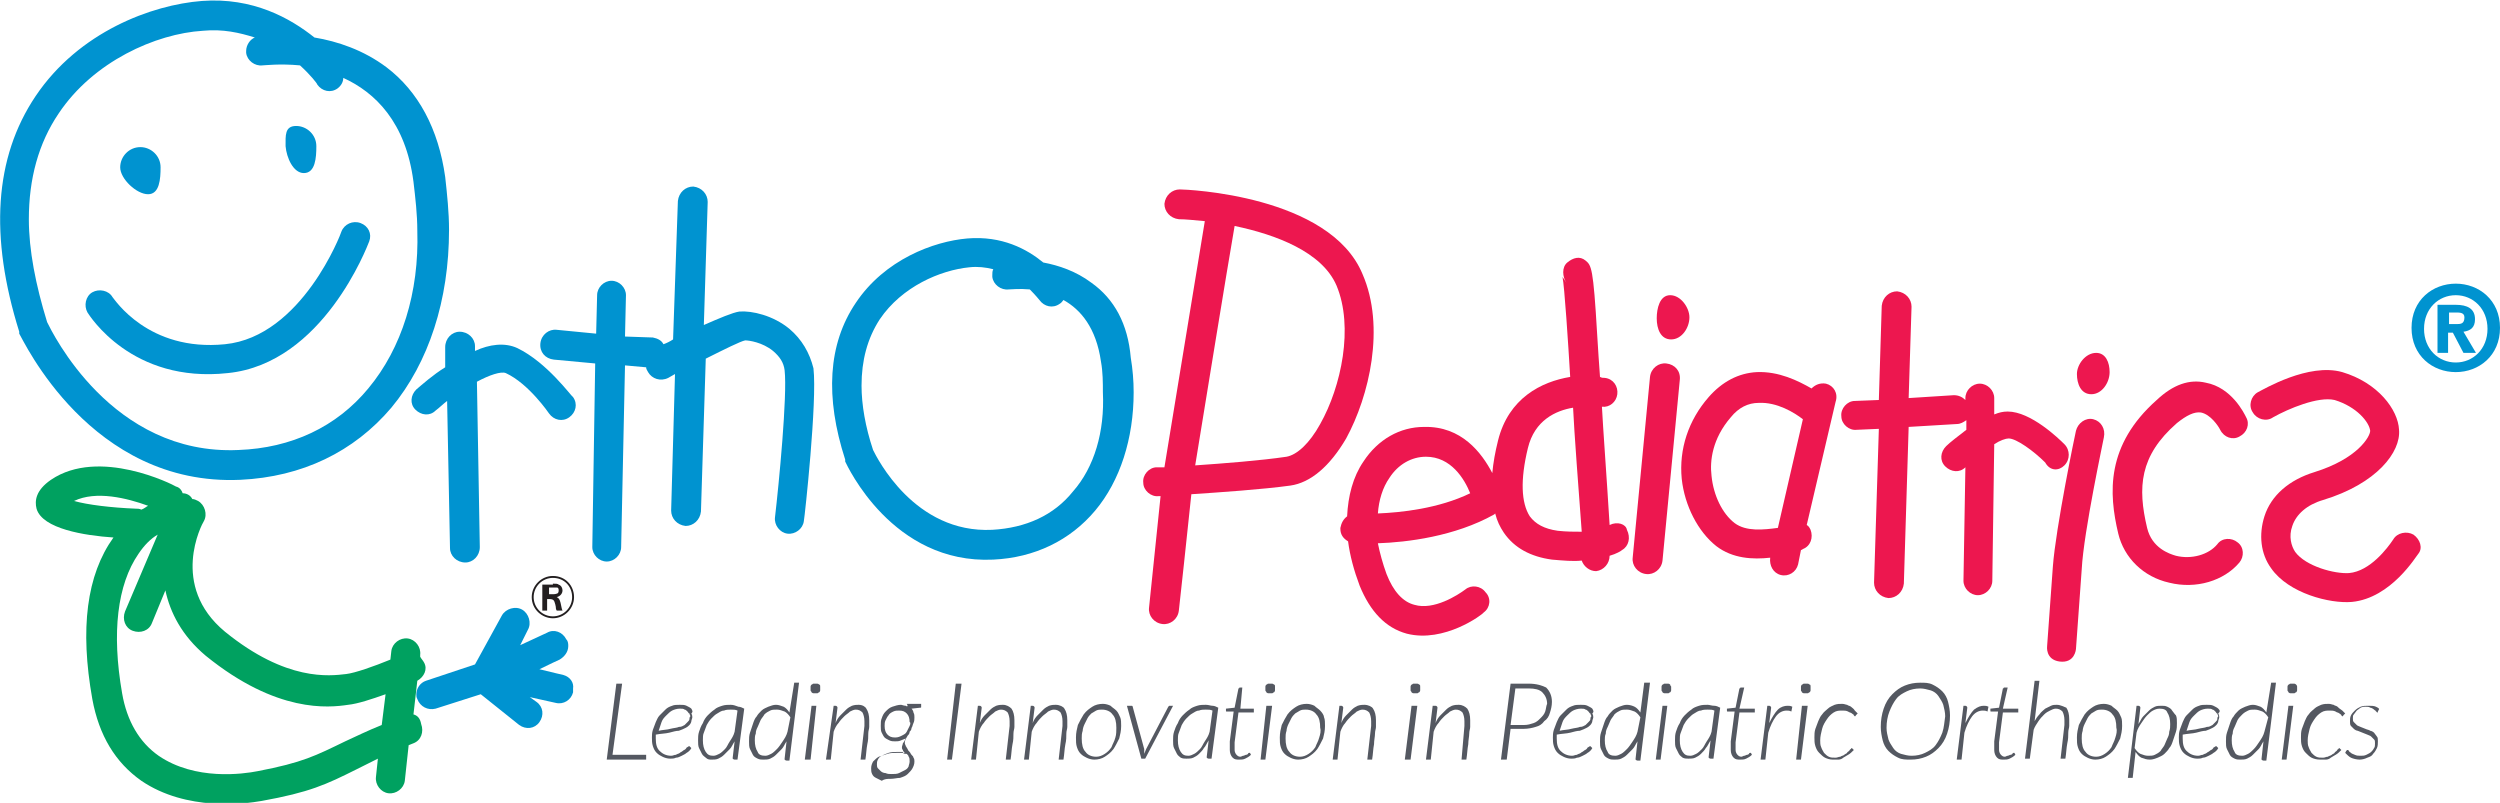 <?xml version="1.0" encoding="utf-8"?>
<!-- Generator: Adobe Illustrator 25.2.3, SVG Export Plug-In . SVG Version: 6.00 Build 0)  -->
<svg version="1.1" id="Layer_1" xmlns="http://www.w3.org/2000/svg" xmlns:xlink="http://www.w3.org/1999/xlink" x="0px" y="0px"
	 viewBox="0 0 260 83.5" style="enable-background:new 0 0 260 83.5;" xml:space="preserve">
<style type="text/css">
	.st0{fill:#ED174F;}
	.st1{fill:#00A160;}
	.st2{fill:#0093D0;}
	.st3{fill:#231F20;}
	.st4{fill:#545861;}
</style>
<g>
	<g>
		<path class="st0" d="M141.7,28.5c-3.4-8.2-18.3-8.8-19-8.8c-0.8,0-1.5,0.6-1.6,1.5c0,0.8,0.6,1.5,1.5,1.6c0.7,0,1.6,0.1,2.7,0.2
			l-4.2,25.6c-0.5,0-0.8,0-0.8,0c-0.8,0-1.5,0.8-1.4,1.6c0,0.8,0.8,1.5,1.6,1.4c0,0,0.1,0,0.2,0l-1.2,11.6c-0.1,0.8,0.5,1.6,1.4,1.7
			c0.8,0.1,1.6-0.5,1.7-1.4c0,0,1-9.1,1.3-12.1c3-0.2,7.4-0.5,10.3-0.9c2.1-0.3,4.1-2,5.8-4.9C142.4,41.2,144.1,34,141.7,28.5z
			 M137.3,44.1c-1.1,2-2.4,3.2-3.5,3.4c-2.7,0.4-6.6,0.7-9.5,0.9c0.9-5.5,3.3-20.3,4.1-24.9c4.3,0.9,9.1,2.7,10.6,6.2
			C140.8,34,139.5,40.2,137.3,44.1z"/>
		<path class="st0" d="M167.4,54.6c-0.3-4.9-0.7-10.3-0.8-12.3c0.8,0.1,1.5-0.5,1.6-1.3c0.1-0.8-0.4-1.6-1.3-1.7
			c-0.2,0-0.3,0-0.5-0.1c-0.1-1.3-0.2-2.9-0.3-4.5c-0.4-6.9-0.6-7.1-1.2-7.6c-0.6-0.5-1.3-0.3-1.9,0.2c-0.6,0.5-0.5,1.5-0.1,2.1
			l-0.4-0.6c0.2,0.9,0.6,7,0.8,10.4c-3,0.5-6.4,2.2-7.5,6.6c-0.3,1.2-0.5,2.3-0.6,3.4c-1.1-2.1-3.2-4.9-7.1-4.8
			c-2.5,0-4.8,1.3-6.3,3.6c-1.1,1.6-1.6,3.6-1.7,5.7c-0.4,0.3-0.6,0.7-0.7,1.2c0,0,0,0,0,0.1c0,0.6,0.3,1,0.8,1.3
			c0.2,1.5,0.6,3,1.2,4.6c1.1,2.7,2.7,4.4,4.9,5c3.9,1,7.9-2,8-2.2c0.7-0.5,0.8-1.5,0.2-2.1c-0.5-0.7-1.5-0.8-2.1-0.3
			c-0.8,0.6-3.3,2.2-5.3,1.6c-1.2-0.3-2.2-1.4-2.9-3.2c-0.4-1.1-0.7-2.2-0.9-3.2c3-0.1,8-0.7,12.1-3c0,0,0,0,0.1-0.1
			c0.2,0.8,0.5,1.4,0.9,2c1.1,1.6,2.8,2.5,5,2.8c1.2,0.1,2.2,0.2,3.1,0.1c0.2,0.6,0.8,1.1,1.5,1.1c0.8-0.1,1.4-0.8,1.4-1.6
			c0.7-0.2,1.2-0.5,1.3-0.6c0.7-0.4,0.9-1.3,0.5-2.1C169.1,54.5,168.2,54.2,167.4,54.6z M143.3,53.4c0.1-1.4,0.5-2.7,1.2-3.7
			c0.9-1.4,2.3-2.2,3.8-2.2c2.6,0,4,2.3,4.6,3.8C149.6,52.9,145.7,53.3,143.3,53.4z M162,55.2c-1.4-0.2-2.3-0.7-2.9-1.5
			c-0.9-1.4-1-3.8-0.2-7.1c0.7-2.9,2.9-3.9,4.7-4.2c0.1,2.3,0.6,8.9,0.9,12.9C163.7,55.3,162.9,55.3,162,55.2z"/>
		<path class="st0" d="M173.3,37.8c-0.8-0.1-1.6,0.5-1.7,1.4L169.8,58c-0.1,0.8,0.5,1.6,1.4,1.7c0.8,0.1,1.6-0.5,1.7-1.4l1.8-18.8
			C174.8,38.6,174.2,37.9,173.3,37.8z"/>
		<path class="st0" d="M173.8,35.3c1.1,0,1.9-1.2,1.9-2.3c0-1-0.9-2.3-2-2.3c-1.1,0-1.4,1.4-1.4,2.4
			C172.3,34.2,172.7,35.3,173.8,35.3z"/>
		<path class="st0" d="M189.9,39.9c-0.6-0.1-1.1,0.1-1.5,0.5c-1.4-0.8-3.4-1.8-5.7-1.7c-1.9,0.1-3.6,1-5,2.6
			c-2.1,2.4-3.1,5.4-2.8,8.5c0.3,2.8,1.7,5.5,3.6,7c1.7,1.3,3.8,1.4,5.6,1.2c-0.1,0.8,0.3,1.6,1.1,1.8c0.8,0.2,1.6-0.3,1.8-1.1
			l0.3-1.5c0.1,0,0.2-0.1,0.2-0.1c0.8-0.3,1.1-1.2,0.8-2c-0.1-0.2-0.2-0.4-0.4-0.5l3-12.8C191.2,40.9,190.7,40.1,189.9,39.9z
			 M180.4,54.4c-1.3-1-2.2-2.9-2.4-4.9c-0.2-1.6,0.1-3.9,2-6.1c0.8-1,1.8-1.5,2.9-1.5c1.9-0.1,3.7,1,4.6,1.7l-2.6,11.3
			C183.4,55.1,181.6,55.3,180.4,54.4z"/>
		<path class="st0" d="M214.7,48.4c0.6-0.6,0.6-1.6,0-2.2c-0.6-0.6-3.5-3.4-5.9-3.4c-0.5,0-0.9,0.1-1.4,0.3l0-1.7
			c0-0.8-0.7-1.5-1.5-1.5c-0.8,0-1.5,0.7-1.5,1.5l0,0.2c-0.3-0.3-0.7-0.5-1.2-0.5l-4.7,0.3l0.3-9.5c0-0.8-0.6-1.5-1.5-1.6
			c-0.8,0-1.5,0.6-1.6,1.5l-0.3,9.8l-2.5,0.1c-0.8,0-1.5,0.8-1.4,1.6c0,0.8,0.8,1.5,1.6,1.4l2.3-0.1l-0.5,16c0,0.8,0.6,1.5,1.5,1.6
			c0.8,0,1.5-0.6,1.6-1.5l0.5-16.3l5-0.3c0.4,0,0.7-0.2,1-0.4l0,1c-0.9,0.7-1.7,1.3-2.1,1.7c-0.6,0.6-0.7,1.5-0.1,2.1
			c0.6,0.6,1.5,0.7,2.1,0.1l-0.2,11.8c0,0.8,0.7,1.5,1.5,1.5c0.8,0,1.5-0.7,1.5-1.5l0.2-14.2c0.6-0.4,1.2-0.6,1.5-0.6
			c0.8,0,2.6,1.3,3.8,2.5C213.2,49,214.1,49,214.7,48.4z"/>
		<path class="st0" d="M218,36.7c-1.1,0-2,1.2-2,2.2c0,1,0.4,2.1,1.5,2.1s1.9-1.2,1.9-2.3C219.4,37.7,219,36.7,218,36.7z"/>
		<path class="st0" d="M217.7,43.6c-0.8-0.2-1.6,0.4-1.8,1.2c-0.1,0.4-2.1,10.1-2.4,14.1l-0.6,8.3c0,0-0.2,1.4,1.3,1.6
			c1.6,0.2,1.7-1.3,1.7-1.3l0.6-8.3c0.2-3.9,2.3-13.6,2.3-13.7C219,44.6,218.5,43.8,217.7,43.6z"/>
		<path class="st0" d="M229.4,39.8c-1.7-0.4-3.4,0.2-5.1,1.8c-5.3,4.7-5,9.7-4,13.9c0.6,2.5,2.6,4.5,5.3,5.1
			c2.8,0.7,5.7-0.2,7.3-2.1c0.5-0.6,0.5-1.6-0.2-2.1c-0.6-0.5-1.6-0.5-2.1,0.2c-0.9,1.1-2.7,1.6-4.3,1.2c-0.7-0.2-2.5-0.8-3-2.9
			c-1-4.2-0.8-7.5,3.1-10.9c1-0.8,1.8-1.2,2.5-1.1c1,0.2,1.8,1.4,2,1.8c0.4,0.8,1.3,1.1,2,0.7c0.8-0.4,1.1-1.3,0.7-2
			C233.4,43,232.1,40.3,229.4,39.8z"/>
		<path class="st0" d="M251,55.6c-0.7-0.4-1.7-0.2-2.1,0.5c-0.6,0.9-2.4,3.3-4.6,3.5c-1.5,0.1-4.5-0.7-5.6-2.2
			c-0.4-0.6-0.7-1.6-0.3-2.7c0.4-1.2,1.5-2.2,3.2-2.7c5.6-1.7,8.1-5,7.9-7.3c-0.1-2.1-2.2-4.9-5.9-6c-3.5-1-8.2,1.8-8.8,2.1
			c-0.7,0.4-1,1.4-0.5,2.1c0.4,0.7,1.4,1,2.1,0.5c1.6-0.9,4.7-2.2,6.4-1.8c2.3,0.7,3.6,2.3,3.7,3.2c0,0.6-1.3,2.9-5.8,4.3
			c-2.6,0.8-4.5,2.4-5.2,4.6c-0.6,1.9-0.4,3.9,0.7,5.4c1.8,2.6,6.1,3.7,8.4,3.5c4.1-0.4,6.7-4.8,6.9-5C252,57,251.7,56.1,251,55.6z"
			/>
	</g>
	<path class="st1" d="M43,74.3l0.4-3.5c0.7-0.4,1.1-1.2,0.7-1.9c-0.1-0.2-0.3-0.4-0.4-0.6l0-0.2c0.1-0.8-0.5-1.6-1.3-1.7
		c-0.8-0.1-1.6,0.5-1.7,1.3l-0.1,0.9c-1.7,0.7-3.7,1.4-4.6,1.5c-1.7,0.2-6.2,0.8-12.6-4.4c-5.8-4.8-2.4-11.2-2.2-11.5
		c0.4-0.7,0.1-1.7-0.6-2.1c-0.2-0.1-0.4-0.2-0.6-0.2c-0.2-0.4-0.6-0.6-1-0.6c-0.1-0.3-0.3-0.6-0.7-0.7c-0.3-0.2-8-4.1-13-0.7
		c-1.6,1.1-1.7,2.2-1.5,3c0.6,2.1,5,2.8,8,3c-2.8,3.9-3.5,9.5-2.2,16.8c0.7,3.8,2.4,6.6,5.1,8.5c4.7,3.2,10.8,2.4,12.5,2.1
		c5-0.9,6.7-1.7,9.9-3.3c0.6-0.3,1.4-0.7,2.2-1.1l-0.2,1.9c-0.1,0.8,0.5,1.6,1.3,1.7c0.8,0.1,1.6-0.5,1.7-1.3l0.4-3.7
		c0.2-0.1,0.3-0.1,0.5-0.2c0.8-0.3,1.1-1.2,0.8-2C43.7,74.7,43.4,74.4,43,74.3z M15.4,52.6c-0.2,0.1-0.4,0.3-0.7,0.4
		c-0.2-0.1-0.4-0.1-0.6-0.1c-2.5-0.1-5-0.4-6.4-0.8C10,51,13.2,51.8,15.4,52.6z M35.9,77.1c-3.1,1.5-4.4,2.2-9.1,3.1
		c-1.5,0.3-6.5,1-10.3-1.6c-2-1.4-3.3-3.6-3.8-6.5c-1.1-6.3-0.5-11.3,1.7-14.5c0.6-0.9,1.3-1.6,2-2l-3.4,8c-0.3,0.8,0,1.7,0.8,2
		c0.8,0.3,1.7,0,2-0.8l1.4-3.4c0.5,2.3,1.7,4.7,4.2,6.8c7.4,6,12.8,5.4,14.8,5.1c1-0.1,2.5-0.6,3.9-1.1l-0.4,3.2
		C38.2,76,37,76.6,35.9,77.1z"/>
	<g>
		<path class="st2" d="M53.8,36.2c-1.3-0.6-2.9-0.4-4.4,0.3l0-0.5c0-0.8-0.7-1.5-1.6-1.5c-0.8,0-1.5,0.7-1.5,1.6l0,2.1
			C45,39,43.9,40,43.3,40.5c-0.6,0.6-0.7,1.5-0.1,2.1c0.6,0.6,1.5,0.7,2.1,0.1c0.4-0.3,0.8-0.7,1.2-1L46.8,57c0,0.8,0.7,1.5,1.6,1.5
			c0.8,0,1.5-0.7,1.5-1.6l-0.3-17.2c1.3-0.7,2.5-1.1,3-0.9c2.4,1.1,4.5,4.2,4.5,4.2c0.5,0.7,1.4,0.9,2.1,0.4
			c0.7-0.5,0.9-1.4,0.4-2.1C59.4,41.2,56.9,37.7,53.8,36.2z"/>
		<path class="st2" d="M82.1,34.2c-1.7-1.4-3.9-1.9-5.2-1.8c-0.7,0.1-2.1,0.7-3.7,1.4l0.4-12.8c0-0.8-0.6-1.5-1.5-1.6
			c-0.8,0-1.5,0.6-1.6,1.5l-0.5,14.4c-0.3,0.2-0.7,0.4-1,0.5c-0.2-0.4-0.6-0.6-1.1-0.7L65,35l0.1-4.3c0-0.8-0.7-1.5-1.5-1.5
			c-0.8,0-1.5,0.7-1.5,1.5L62,34.7l-4.1-0.4c-0.8-0.1-1.6,0.5-1.7,1.4s0.5,1.6,1.4,1.7l4.3,0.4l-0.3,19.1c0,0.8,0.7,1.5,1.5,1.5
			c0.8,0,1.5-0.7,1.5-1.5L65,38l2.2,0.2c0,0.2,0.1,0.3,0.2,0.5c0.4,0.7,1.3,1,2.1,0.6c0.2-0.1,0.5-0.3,0.7-0.4l-0.4,14.2
			c0,0.8,0.6,1.5,1.5,1.6c0.8,0,1.5-0.6,1.6-1.5l0.5-15.9c2-1,3.6-1.8,4.1-1.9c0.4,0,1.8,0.2,2.9,1.1c0.7,0.6,1.1,1.2,1.2,2
			c0.3,2.6-0.6,11.9-1,15.3c-0.1,0.8,0.5,1.6,1.3,1.7c0.8,0.1,1.6-0.5,1.7-1.3c0.1-0.5,1.4-12.5,1-15.9
			C84.2,36.7,83.4,35.3,82.1,34.2z"/>
		<path class="st2" d="M46.3,18.4c-0.7-5-2.8-8.9-6.1-11.4c-2.4-1.8-5.1-2.7-7.5-3.1c-2.5-2-6.4-4.2-11.7-3.8
			C15.8,0.5,8.2,3.3,3.7,10C-0.6,16.4-1.1,24.6,2,34.5l0,0.1l0,0.1C2.4,35.3,9.4,50.6,25,49.9c6.4-0.3,11.8-2.9,15.7-7.5
			c3.9-4.7,6-11.2,6-18.5C46.7,22.1,46.5,20.2,46.3,18.4z M38.3,40.4c-3.3,4-8,6.2-13.5,6.4C11.6,47.4,5.4,34.5,4.9,33.5
			C3.7,29.6,3,26,3,22.8c0-4.2,1-7.9,3.1-11c3.6-5.4,10.1-8.3,15-8.6c2.1-0.2,3.8,0.2,5.4,0.7c-0.5,0.2-0.9,0.8-0.9,1.4
			c0,0.1,0,0.1,0,0.2c0.1,0.8,0.9,1.4,1.7,1.3c0.2,0,1.8-0.2,3.9,0c1.1,1,1.8,1.9,1.8,2c0.5,0.7,1.4,0.9,2.1,0.4
			c0.4-0.3,0.6-0.7,0.6-1.1c3.3,1.5,6.5,4.6,7.3,10.8c0.2,1.7,0.4,3.4,0.4,5.1C43.6,30.4,41.8,36.2,38.3,40.4z"/>
		<path class="st2" d="M113.5,29.4c-1.6-1.2-3.4-1.8-5-2.1c-1.7-1.4-4.3-2.8-7.9-2.5c-3.5,0.3-8.6,2.2-11.6,6.7
			c-2.9,4.3-3.2,9.8-1.1,16.3l0,0.1l0,0.1c0.2,0.4,4.9,10.7,15.4,10.2c4.3-0.2,8-2,10.6-5.1c2.6-3.1,4-7.5,4-12.3
			c0-1.2-0.1-2.4-0.3-3.6C117.3,33.7,115.9,31.1,113.5,29.4z M111.6,51.1c-2,2.5-4.9,3.8-8.4,4c-8.1,0.4-12-7.5-12.4-8.3
			c-0.8-2.4-1.2-4.7-1.2-6.7c0-2.6,0.6-4.9,1.9-6.9c2.3-3.4,6.3-5.1,9.3-5.4c0.9-0.1,1.7,0,2.5,0.2c-0.1,0.2-0.1,0.4-0.1,0.6
			c0,0.1,0,0.1,0,0.2c0.1,0.8,0.9,1.4,1.7,1.3c0.3,0,1.1-0.1,2.2,0c0.6,0.6,1,1.1,1,1.1c0.5,0.7,1.4,0.9,2.1,0.4
			c0.2-0.1,0.3-0.3,0.4-0.4c1.8,1,3.4,2.9,3.9,6.4c0.2,1.1,0.2,2.2,0.2,3.2C114.9,44.9,113.8,48.6,111.6,51.1z"/>
		<path class="st2" d="M15.4,20.2c1.2,0,1.3-1.6,1.3-2.8c0-1.2-1-2.1-2.1-2.1c-1.2,0-2.1,1-2.1,2.1C12.5,18.6,14.2,20.2,15.4,20.2z"
			/>
		<path class="st2" d="M31.6,18c1.2,0,1.3-1.6,1.3-2.8c0-1.2-1-2.1-2.1-2.1c-1.2,0-1.1,1-1.1,2.1C29.8,16.4,30.5,18,31.6,18z"/>
		<path class="st2" d="M37.5,23.2c-0.8-0.3-1.7,0.1-2,0.9c0,0.1-4.1,10.9-12.1,11.7c-8,0.8-11.5-4.7-11.7-4.9
			c-0.4-0.7-1.4-0.9-2.1-0.5c-0.7,0.4-0.9,1.4-0.5,2.1c0.2,0.3,4.6,7.4,14.6,6.3c9.9-1,14.5-13.2,14.7-13.7
			C38.7,24.3,38.3,23.5,37.5,23.2z"/>
		<path class="st2" d="M58.6,70.2c0,0-1.3-0.3-2.5-0.6c1-0.5,2.1-1,2.1-1c0.5-0.3,0.9-0.8,0.9-1.4c0-0.2,0-0.5-0.2-0.7
			c-0.4-0.8-1.3-1.1-2-0.7l-2.8,1.3l0.8-1.6c0.4-0.7,0.1-1.7-0.6-2.1c-0.7-0.4-1.7-0.1-2.1,0.6c0,0-2.3,4.2-2.8,5.1
			c-0.9,0.3-5.1,1.7-5.1,1.7c-0.6,0.2-1,0.8-1,1.4c0,0.2,0,0.3,0.1,0.5c0.3,0.8,1.1,1.2,1.9,1l4.7-1.5l4,3.2
			c0.7,0.5,1.6,0.4,2.1-0.3c0.5-0.7,0.4-1.6-0.3-2.1l-0.7-0.5l2.7,0.6c0.8,0.2,1.6-0.3,1.8-1.1c0-0.1,0-0.2,0-0.4
			C59.7,71,59.3,70.4,58.6,70.2z"/>
		<path class="st2" d="M257.4,33.2c0-1.1-0.8-1.5-2-1.5h-1.9v5h1.1v-2.1h0.5l1.1,2.1h1.3l-1.3-2.2C256.9,34.4,257.4,34.1,257.4,33.2
			z M255.6,33.7h-0.9v-1.2h0.7c0.4,0,0.9,0,0.9,0.5C256.3,33.6,256,33.7,255.6,33.7z"/>
		<path class="st2" d="M255.4,29.5c-2.4,0-4.6,1.7-4.6,4.6c0,2.9,2.2,4.6,4.6,4.6c2.4,0,4.6-1.7,4.6-4.6
			C260,31.2,257.8,29.5,255.4,29.5z M255.4,37.7L255.4,37.7c-1.8,0-3.3-1.4-3.3-3.5c0-2.1,1.5-3.5,3.3-3.5c1.8,0,3.3,1.4,3.3,3.5
			C258.7,36.3,257.2,37.7,255.4,37.7z"/>
	</g>
	<path class="st3" d="M57.5,64.3c-1.1,0-2.2-0.9-2.2-2.2c0-1.2,1-2.2,2.2-2.2c1.3,0,2.2,1,2.2,2.2C59.7,63.3,58.7,64.3,57.5,64.3
		 M59.5,62.1c0-1.1-0.8-2-2-2c-1.1,0-2,0.9-2,2c0,1.1,0.9,2,2,2C58.6,64.1,59.5,63.2,59.5,62.1z M57.5,60.7c0.3,0,0.5,0,0.6,0.1
		c0.3,0.1,0.4,0.4,0.4,0.6c0,0.3-0.2,0.6-0.6,0.7c0.2,0.1,0.3,0.2,0.4,0.6c0.1,0.4,0.1,0.6,0.2,0.8h-0.6c0,0-0.1-0.1-0.1-0.4
		c0-0.1-0.1-0.4-0.1-0.4c-0.1-0.4-0.3-0.4-0.8-0.4v1.2h-0.5v-2.7H57.5z M57.1,61.8h0.4c0.1,0,0.3,0,0.5-0.1c0.1-0.1,0.1-0.2,0.1-0.3
		c0-0.1,0-0.3-0.2-0.3c-0.1,0-0.2,0-0.5,0h-0.3V61.8z"/>
	<g>
		<polygon class="st4" points="64.7,71.1 64.1,71.1 63.1,79 67.2,79 67.2,78.5 63.7,78.5 		"/>
		<path class="st4" d="M71.9,73.7c-0.1-0.1-0.3-0.2-0.5-0.3c-0.2-0.1-0.4-0.1-0.7-0.1c-0.3,0-0.6,0-0.8,0.1
			c-0.3,0.1-0.5,0.2-0.7,0.4c-0.2,0.2-0.4,0.4-0.6,0.6c-0.2,0.2-0.3,0.5-0.4,0.7c-0.1,0.3-0.2,0.5-0.3,0.8c-0.1,0.3-0.1,0.6-0.1,0.8
			c0,0.3,0,0.6,0.1,0.9c0.1,0.3,0.2,0.5,0.4,0.7c0.2,0.2,0.4,0.3,0.6,0.4c0.2,0.1,0.5,0.2,0.8,0.2c0.2,0,0.4,0,0.6-0.1
			c0.2,0,0.4-0.1,0.6-0.2c0.2-0.1,0.4-0.2,0.5-0.3c0.2-0.1,0.4-0.3,0.5-0.5l-0.1-0.1c0,0-0.1-0.1-0.1-0.1c0,0-0.1,0-0.2,0.1
			c-0.1,0-0.1,0.1-0.2,0.2c-0.1,0.1-0.2,0.1-0.3,0.2c-0.1,0.1-0.2,0.1-0.3,0.2c-0.1,0.1-0.3,0.1-0.4,0.2c-0.2,0-0.3,0.1-0.5,0.1
			c-0.5,0-0.9-0.2-1.2-0.5c-0.3-0.3-0.4-0.7-0.4-1.3c0-0.1,0-0.1,0-0.2c0-0.1,0-0.2,0-0.2c0.5-0.1,1-0.1,1.4-0.2
			c0.4-0.1,0.7-0.2,1-0.2c0.3-0.1,0.5-0.2,0.7-0.3c0.2-0.1,0.3-0.2,0.4-0.3c0.1-0.1,0.2-0.3,0.2-0.4c0-0.1,0.1-0.3,0.1-0.4
			c0-0.1,0-0.2-0.1-0.4C72.1,74,72,73.9,71.9,73.7z M71.7,74.8c0,0.1-0.1,0.2-0.2,0.3c-0.1,0.1-0.2,0.2-0.3,0.3
			c-0.2,0.1-0.3,0.2-0.6,0.2c-0.2,0.1-0.5,0.1-0.9,0.2c-0.3,0.1-0.8,0.1-1.2,0.2c0.1-0.3,0.2-0.6,0.3-0.9c0.1-0.3,0.3-0.5,0.5-0.7
			c0.2-0.2,0.4-0.4,0.6-0.5c0.2-0.1,0.5-0.2,0.8-0.2c0.2,0,0.4,0,0.5,0.1c0.1,0,0.2,0.1,0.3,0.2c0.1,0.1,0.1,0.2,0.2,0.2
			c0,0.1,0.1,0.2,0.1,0.3C71.7,74.6,71.7,74.7,71.7,74.8z"/>
		<path class="st4" d="M76,73.3c-0.3,0-0.6,0-0.9,0.1c-0.3,0.1-0.6,0.2-0.8,0.4c-0.3,0.2-0.5,0.4-0.7,0.6c-0.2,0.2-0.4,0.5-0.5,0.8
			c-0.2,0.3-0.3,0.6-0.4,0.9c-0.1,0.3-0.1,0.6-0.1,0.9c0,0.3,0,0.6,0.1,0.8c0.1,0.2,0.2,0.4,0.3,0.6c0.1,0.2,0.3,0.3,0.4,0.4
			C73.6,79,73.8,79,74,79c0.2,0,0.5,0,0.7-0.1c0.2-0.1,0.4-0.2,0.6-0.4c0.2-0.2,0.4-0.4,0.6-0.6c0.2-0.2,0.3-0.5,0.5-0.8l-0.2,1.7
			c0,0,0,0.1,0,0.1c0,0,0.1,0.1,0.2,0.1h0.3l0.7-5.3c-0.2-0.1-0.4-0.2-0.6-0.2C76.5,73.4,76.3,73.3,76,73.3z M76.4,76.1
			c-0.1,0.4-0.3,0.7-0.5,1c-0.2,0.3-0.3,0.6-0.5,0.8c-0.2,0.2-0.4,0.4-0.6,0.5c-0.2,0.1-0.4,0.2-0.6,0.2c-0.4,0-0.6-0.1-0.8-0.4
			c-0.2-0.3-0.3-0.7-0.3-1.2c0-0.3,0-0.6,0.1-0.8c0.1-0.3,0.2-0.5,0.3-0.8c0.1-0.2,0.3-0.5,0.5-0.7c0.2-0.2,0.4-0.4,0.6-0.5
			c0.2-0.1,0.4-0.3,0.7-0.3c0.2-0.1,0.5-0.1,0.7-0.1c0.3,0,0.5,0,0.7,0.1L76.4,76.1z"/>
		<path class="st4" d="M82.1,74.1c-0.2-0.3-0.4-0.5-0.6-0.6c-0.3-0.1-0.5-0.2-0.8-0.2c-0.3,0-0.5,0.1-0.8,0.2
			c-0.2,0.1-0.5,0.2-0.7,0.4c-0.2,0.2-0.4,0.4-0.5,0.6c-0.2,0.2-0.3,0.5-0.4,0.8c-0.1,0.3-0.2,0.6-0.3,0.9c-0.1,0.3-0.1,0.6-0.1,0.9
			c0,0.3,0,0.6,0.1,0.8c0.1,0.2,0.2,0.4,0.3,0.6c0.1,0.2,0.3,0.3,0.5,0.4c0.2,0.1,0.4,0.1,0.6,0.1c0.2,0,0.5,0,0.7-0.1
			c0.2-0.1,0.4-0.2,0.6-0.4c0.2-0.2,0.4-0.4,0.6-0.6c0.2-0.2,0.3-0.5,0.5-0.8l-0.2,1.8c0,0,0,0.1,0,0.1c0,0,0.1,0.1,0.2,0.1h0.3
			l1-8.1h-0.5L82.1,74.1z M81.9,76.1c-0.1,0.4-0.3,0.7-0.5,1c-0.2,0.3-0.4,0.6-0.6,0.8c-0.2,0.2-0.4,0.4-0.6,0.5
			c-0.2,0.1-0.4,0.2-0.6,0.2c-0.4,0-0.7-0.1-0.8-0.4c-0.2-0.3-0.3-0.7-0.3-1.2c0-0.2,0-0.5,0.1-0.7c0-0.3,0.1-0.5,0.2-0.7
			c0.1-0.2,0.2-0.5,0.3-0.7c0.1-0.2,0.3-0.4,0.4-0.6c0.2-0.2,0.4-0.3,0.6-0.4c0.2-0.1,0.4-0.1,0.7-0.1c0.3,0,0.5,0.1,0.8,0.2
			c0.2,0.1,0.4,0.3,0.6,0.6L81.9,76.1z"/>
		<path class="st4" d="M85.2,71.2c0,0-0.1-0.1-0.2-0.1c-0.1,0-0.1,0-0.2,0c-0.1,0-0.1,0-0.2,0c-0.1,0-0.1,0.1-0.2,0.1
			c0,0-0.1,0.1-0.1,0.2c0,0.1,0,0.1,0,0.2c0,0.1,0,0.1,0,0.2c0,0.1,0.1,0.1,0.1,0.2c0,0,0.1,0.1,0.2,0.1c0.1,0,0.1,0,0.2,0
			c0.1,0,0.1,0,0.2,0c0.1,0,0.1-0.1,0.2-0.1c0,0,0.1-0.1,0.1-0.2c0-0.1,0-0.1,0-0.2c0-0.1,0-0.1,0-0.2
			C85.3,71.3,85.3,71.2,85.2,71.2z"/>
		<polygon class="st4" points="83.7,79 84.3,79 84.9,73.4 84.4,73.4 		"/>
		<path class="st4" d="M89.3,73.3c-0.2,0-0.4,0-0.7,0.1c-0.2,0.1-0.4,0.2-0.6,0.4c-0.2,0.2-0.4,0.4-0.6,0.6
			c-0.2,0.2-0.4,0.5-0.5,0.8l0.2-1.6c0-0.1-0.1-0.2-0.2-0.2h-0.2L85.9,79h0.5l0.3-2.9c0.1-0.3,0.3-0.7,0.5-0.9
			c0.2-0.3,0.4-0.5,0.6-0.7c0.2-0.2,0.4-0.3,0.6-0.5c0.2-0.1,0.4-0.2,0.6-0.2c0.3,0,0.5,0.1,0.7,0.3c0.1,0.2,0.2,0.5,0.2,0.9
			c0,0.2,0,0.3,0,0.5L89.5,79h0.5c0.1-0.6,0.1-1.1,0.2-1.6c0.1-0.4,0.1-0.8,0.1-1.1c0-0.3,0.1-0.5,0.1-0.7c0-0.2,0-0.3,0-0.4
			c0-0.1,0-0.2,0-0.2c0,0,0-0.1,0-0.1c0-0.5-0.1-0.9-0.3-1.2C90,73.5,89.7,73.3,89.3,73.3z"/>
		<path class="st4" d="M94.2,73.4c-0.2,0-0.4-0.1-0.5-0.1c-0.3,0-0.6,0.1-0.9,0.2c-0.3,0.1-0.5,0.3-0.7,0.5
			c-0.2,0.2-0.3,0.4-0.4,0.7c-0.1,0.2-0.1,0.5-0.1,0.8c0,0.3,0,0.5,0.1,0.7c0.1,0.2,0.2,0.4,0.3,0.5c0.1,0.1,0.3,0.2,0.5,0.3
			c0.2,0.1,0.4,0.1,0.6,0.1c0.2,0,0.4,0,0.6-0.1c0.2-0.1,0.3-0.1,0.5-0.2c-0.1,0.2-0.2,0.4-0.3,0.5c0,0.1-0.1,0.3-0.1,0.4
			c0,0.1,0,0.2,0.1,0.3c0,0.1,0.1,0.2,0.2,0.3c-0.1,0-0.3,0-0.4,0c-0.1,0-0.3,0-0.4,0c-0.4,0-0.7,0-1,0.1c-0.3,0.1-0.6,0.2-0.9,0.3
			c-0.2,0.1-0.4,0.3-0.6,0.5c-0.1,0.2-0.2,0.4-0.2,0.7c0,0.2,0,0.4,0.1,0.6c0.1,0.2,0.2,0.3,0.4,0.4c0.2,0.1,0.4,0.2,0.6,0.3
			C92,81,92.3,81,92.6,81c0.4,0,0.7-0.1,1-0.1c0.3-0.1,0.6-0.2,0.8-0.4c0.2-0.2,0.4-0.4,0.5-0.6c0.1-0.2,0.2-0.4,0.2-0.7
			c0-0.1,0-0.3-0.1-0.4c0-0.1-0.1-0.2-0.2-0.3c-0.1-0.1-0.1-0.2-0.2-0.3c-0.1-0.1-0.2-0.2-0.2-0.3c-0.1-0.1-0.1-0.2-0.2-0.3
			c0-0.1-0.1-0.2-0.1-0.3c0-0.1,0-0.3,0.1-0.4c0-0.1,0.1-0.2,0.2-0.4c0.1-0.1,0.2-0.2,0.2-0.4c0.1-0.1,0.2-0.2,0.2-0.4
			c0.1-0.1,0.1-0.3,0.2-0.5c0.1-0.2,0.1-0.4,0.1-0.6c0-0.2,0-0.3-0.1-0.5c0-0.1-0.1-0.3-0.2-0.4l0.9-0.1c0.1,0,0.1,0,0.1-0.1
			c0,0,0-0.1,0-0.1l0-0.2h-1.5C94.5,73.5,94.3,73.5,94.2,73.4z M94.3,78.4L94.3,78.4c0.1,0.1,0.2,0.2,0.2,0.3
			c0.1,0.1,0.1,0.3,0.1,0.5c0,0.2-0.1,0.4-0.1,0.5c-0.1,0.2-0.2,0.3-0.4,0.4c-0.2,0.1-0.4,0.2-0.6,0.3c-0.2,0.1-0.5,0.1-0.8,0.1
			c-0.2,0-0.4,0-0.6-0.1c-0.2,0-0.4-0.1-0.5-0.2c-0.1-0.1-0.2-0.2-0.3-0.3c-0.1-0.1-0.1-0.3-0.1-0.4c0-0.2,0-0.3,0.1-0.5
			c0.1-0.2,0.2-0.3,0.4-0.4c0.2-0.1,0.4-0.2,0.7-0.3c0.3-0.1,0.6-0.1,1-0.1c0.2,0,0.3,0,0.5,0C93.9,78.4,94.1,78.4,94.3,78.4z
			 M94.6,75.5c-0.1,0.2-0.2,0.4-0.3,0.6c-0.1,0.2-0.3,0.3-0.5,0.4c-0.2,0.1-0.4,0.2-0.7,0.2c-0.4,0-0.6-0.1-0.8-0.3
			c-0.2-0.2-0.3-0.5-0.3-0.9c0-0.2,0-0.4,0.1-0.6c0.1-0.2,0.2-0.4,0.3-0.5c0.1-0.2,0.3-0.3,0.5-0.4c0.2-0.1,0.4-0.1,0.6-0.1
			c0.4,0,0.6,0.1,0.8,0.3c0.2,0.2,0.3,0.5,0.3,0.9C94.7,75.1,94.7,75.3,94.6,75.5z"/>
		<polygon class="st4" points="98.5,79 99,79 100,71.1 99.4,71.1 		"/>
		<path class="st4" d="M104.3,73.3c-0.2,0-0.4,0-0.7,0.1c-0.2,0.1-0.4,0.2-0.6,0.4c-0.2,0.2-0.4,0.4-0.6,0.6
			c-0.2,0.2-0.4,0.5-0.5,0.8l0.2-1.6c0-0.1-0.1-0.2-0.2-0.2h-0.2l-0.7,5.6h0.5l0.3-2.9c0.1-0.3,0.3-0.7,0.5-0.9
			c0.2-0.3,0.4-0.5,0.6-0.7c0.2-0.2,0.4-0.3,0.6-0.5c0.2-0.1,0.4-0.2,0.6-0.2c0.3,0,0.5,0.1,0.7,0.3c0.1,0.2,0.2,0.5,0.2,0.9
			c0,0.2,0,0.3,0,0.5l-0.4,3.5h0.5c0.1-0.6,0.1-1.1,0.2-1.6c0.1-0.4,0.1-0.8,0.1-1.1c0-0.3,0.1-0.5,0.1-0.7c0-0.2,0-0.3,0-0.4
			c0-0.1,0-0.2,0-0.2c0,0,0-0.1,0-0.1c0-0.5-0.1-0.9-0.3-1.2C105,73.5,104.7,73.3,104.3,73.3z"/>
		<path class="st4" d="M109.8,73.3c-0.2,0-0.4,0-0.7,0.1c-0.2,0.1-0.4,0.2-0.6,0.4c-0.2,0.2-0.4,0.4-0.6,0.6
			c-0.2,0.2-0.4,0.5-0.5,0.8l0.2-1.6c0-0.1-0.1-0.2-0.2-0.2h-0.2l-0.7,5.6h0.5l0.3-2.9c0.1-0.3,0.3-0.7,0.5-0.9
			c0.2-0.3,0.4-0.5,0.6-0.7c0.2-0.2,0.4-0.3,0.6-0.5c0.2-0.1,0.4-0.2,0.6-0.2c0.3,0,0.5,0.1,0.7,0.3c0.1,0.2,0.2,0.5,0.2,0.9
			c0,0.2,0,0.3,0,0.5l-0.4,3.5h0.5c0.1-0.6,0.1-1.1,0.2-1.6c0.1-0.4,0.1-0.8,0.1-1.1c0-0.3,0.1-0.5,0.1-0.7c0-0.2,0-0.3,0-0.4
			c0-0.1,0-0.2,0-0.2c0,0,0-0.1,0-0.1c0-0.5-0.1-0.9-0.3-1.2C110.6,73.5,110.2,73.3,109.8,73.3z"/>
		<path class="st4" d="M116.1,73.9c-0.2-0.2-0.4-0.3-0.6-0.5c-0.2-0.1-0.5-0.2-0.8-0.2c-0.4,0-0.8,0.1-1.1,0.3
			c-0.3,0.2-0.6,0.4-0.9,0.8c-0.2,0.3-0.4,0.7-0.6,1.1c-0.1,0.4-0.2,0.8-0.2,1.3c0,0.4,0,0.7,0.1,1c0.1,0.3,0.2,0.5,0.4,0.7
			c0.2,0.2,0.4,0.3,0.6,0.4c0.2,0.1,0.5,0.2,0.8,0.2c0.4,0,0.8-0.1,1.1-0.3c0.3-0.2,0.6-0.4,0.9-0.8c0.2-0.3,0.4-0.7,0.6-1.1
			c0.1-0.4,0.2-0.8,0.2-1.3c0-0.3,0-0.7-0.1-0.9C116.4,74.4,116.3,74.1,116.1,73.9z M116,76.7c-0.1,0.4-0.3,0.7-0.4,1
			c-0.2,0.3-0.4,0.5-0.7,0.7c-0.3,0.2-0.6,0.3-0.9,0.3c-0.5,0-0.9-0.2-1.1-0.5c-0.3-0.3-0.4-0.8-0.4-1.4c0-0.3,0-0.5,0.1-0.8
			c0-0.2,0.1-0.5,0.2-0.7c0.1-0.2,0.2-0.4,0.3-0.6c0.1-0.2,0.3-0.4,0.4-0.5c0.2-0.1,0.3-0.2,0.5-0.3c0.2-0.1,0.4-0.1,0.6-0.1
			c0.5,0,0.9,0.2,1.1,0.5c0.3,0.3,0.4,0.8,0.4,1.4C116.1,76,116.1,76.4,116,76.7z"/>
		<path class="st4" d="M121.7,73.4c0,0-0.1,0-0.1,0c0,0-0.1,0.1-0.1,0.1l-2.3,4.4c-0.1,0.2-0.1,0.3-0.2,0.5c0-0.1,0-0.2,0-0.2
			c0-0.1,0-0.2,0-0.3l-1.2-4.4c0,0,0-0.1-0.1-0.1c0,0-0.1,0-0.1,0h-0.4l1.5,5.5h0.4l2.9-5.5H121.7z"/>
		<path class="st4" d="M125.4,73.3c-0.3,0-0.6,0-0.9,0.1c-0.3,0.1-0.6,0.2-0.8,0.4c-0.3,0.2-0.5,0.4-0.7,0.6
			c-0.2,0.2-0.4,0.5-0.5,0.8c-0.2,0.3-0.3,0.6-0.4,0.9c-0.1,0.3-0.1,0.6-0.1,0.9c0,0.3,0,0.6,0.1,0.8c0.1,0.2,0.2,0.4,0.3,0.6
			c0.1,0.2,0.3,0.3,0.4,0.4c0.2,0.1,0.4,0.1,0.6,0.1c0.2,0,0.5,0,0.7-0.1c0.2-0.1,0.4-0.2,0.6-0.4c0.2-0.2,0.4-0.4,0.5-0.6
			c0.2-0.2,0.3-0.5,0.5-0.8l-0.2,1.7c0,0,0,0.1,0,0.1c0,0,0.1,0.1,0.2,0.1h0.3l0.7-5.3c-0.2-0.1-0.4-0.2-0.6-0.2
			C125.9,73.4,125.7,73.3,125.4,73.3z M125.8,76.1c-0.1,0.4-0.3,0.7-0.5,1c-0.2,0.3-0.3,0.6-0.5,0.8c-0.2,0.2-0.4,0.4-0.6,0.5
			c-0.2,0.1-0.4,0.2-0.6,0.2c-0.4,0-0.6-0.1-0.8-0.4c-0.2-0.3-0.3-0.7-0.3-1.2c0-0.3,0-0.6,0.1-0.8c0.1-0.3,0.2-0.5,0.3-0.8
			c0.1-0.2,0.3-0.5,0.5-0.7c0.2-0.2,0.4-0.4,0.6-0.5c0.2-0.1,0.4-0.3,0.7-0.3c0.2-0.1,0.5-0.1,0.7-0.1c0.3,0,0.5,0,0.7,0.1
			L125.8,76.1z"/>
		<path class="st4" d="M129.2,71.5H129c0,0-0.1,0-0.1,0c0,0,0,0.1-0.1,0.1l-0.4,2l-0.9,0.1l0,0.2c0,0.1,0,0.1,0.1,0.1h0.7l-0.4,3.1
			c0,0.2,0,0.3,0,0.4c0,0.1,0,0.2,0,0.3c0,0.1,0,0.1,0,0.1c0,0,0,0.1,0,0.1c0,0.3,0.1,0.6,0.3,0.8c0.2,0.2,0.4,0.2,0.7,0.2
			c0.2,0,0.4,0,0.6-0.1c0.2-0.1,0.4-0.2,0.6-0.4l-0.1-0.2c0,0,0,0,0,0c0,0,0,0-0.1,0c0,0-0.1,0-0.1,0.1c0,0-0.1,0.1-0.2,0.1
			c-0.1,0-0.2,0.1-0.3,0.1c-0.1,0-0.2,0.1-0.3,0.1c-0.2,0-0.3-0.1-0.4-0.2c-0.1-0.1-0.2-0.3-0.2-0.5c0,0,0,0,0-0.1c0,0,0-0.1,0-0.1
			c0-0.1,0-0.1,0-0.2c0-0.1,0-0.2,0-0.4l0.4-3.1h1.6l0-0.4H129L129.2,71.5z"/>
		<polygon class="st4" points="131.1,79 131.6,79 132.3,73.4 131.7,73.4 		"/>
		<path class="st4" d="M132.5,71.2c0,0-0.1-0.1-0.2-0.1c-0.1,0-0.1,0-0.2,0c-0.1,0-0.1,0-0.2,0c-0.1,0-0.1,0.1-0.2,0.1
			c0,0-0.1,0.1-0.1,0.2c0,0.1,0,0.1,0,0.2c0,0.1,0,0.1,0,0.2c0,0.1,0.1,0.1,0.1,0.2c0,0,0.1,0.1,0.2,0.1c0.1,0,0.1,0,0.2,0
			c0.1,0,0.1,0,0.2,0c0.1,0,0.1-0.1,0.2-0.1c0,0,0.1-0.1,0.1-0.2c0-0.1,0-0.1,0-0.2c0-0.1,0-0.1,0-0.2
			C132.6,71.3,132.6,71.2,132.5,71.2z"/>
		<path class="st4" d="M137.3,73.9c-0.2-0.2-0.4-0.3-0.6-0.5c-0.2-0.1-0.5-0.2-0.8-0.2c-0.4,0-0.8,0.1-1.1,0.3
			c-0.3,0.2-0.6,0.4-0.9,0.8c-0.2,0.3-0.4,0.7-0.6,1.1c-0.1,0.4-0.2,0.8-0.2,1.3c0,0.4,0,0.7,0.1,1c0.1,0.3,0.2,0.5,0.4,0.7
			c0.2,0.2,0.4,0.3,0.6,0.4c0.2,0.1,0.5,0.2,0.8,0.2c0.4,0,0.8-0.1,1.1-0.3c0.3-0.2,0.6-0.4,0.9-0.8c0.2-0.3,0.4-0.7,0.6-1.1
			c0.1-0.4,0.2-0.8,0.2-1.3c0-0.3,0-0.7-0.1-0.9C137.7,74.4,137.5,74.1,137.3,73.9z M137.2,76.7c-0.1,0.4-0.3,0.7-0.4,1
			c-0.2,0.3-0.4,0.5-0.7,0.7c-0.3,0.2-0.6,0.3-0.9,0.3c-0.5,0-0.9-0.2-1.1-0.5c-0.3-0.3-0.4-0.8-0.4-1.4c0-0.3,0-0.5,0.1-0.8
			c0-0.2,0.1-0.5,0.2-0.7c0.1-0.2,0.2-0.4,0.3-0.6c0.1-0.2,0.3-0.4,0.4-0.5c0.2-0.1,0.3-0.2,0.5-0.3c0.2-0.1,0.4-0.1,0.6-0.1
			c0.5,0,0.9,0.2,1.1,0.5c0.3,0.3,0.4,0.8,0.4,1.4C137.4,76,137.3,76.4,137.2,76.7z"/>
		<path class="st4" d="M141.9,73.3c-0.2,0-0.4,0-0.7,0.1c-0.2,0.1-0.4,0.2-0.6,0.4c-0.2,0.2-0.4,0.4-0.6,0.6
			c-0.2,0.2-0.4,0.5-0.5,0.8l0.2-1.6c0-0.1-0.1-0.2-0.2-0.2h-0.2l-0.7,5.6h0.5l0.3-2.9c0.1-0.3,0.3-0.7,0.5-0.9
			c0.2-0.3,0.4-0.5,0.6-0.7c0.2-0.2,0.4-0.3,0.6-0.5c0.2-0.1,0.4-0.2,0.6-0.2c0.3,0,0.5,0.1,0.7,0.3c0.1,0.2,0.2,0.5,0.2,0.9
			c0,0.2,0,0.3,0,0.5l-0.4,3.5h0.5c0.1-0.6,0.1-1.1,0.2-1.6c0-0.4,0.1-0.8,0.1-1.1c0-0.3,0.1-0.5,0.1-0.7c0-0.2,0-0.3,0-0.4
			c0-0.1,0-0.2,0-0.2c0,0,0-0.1,0-0.1c0-0.5-0.1-0.9-0.3-1.2C142.7,73.5,142.3,73.3,141.9,73.3z"/>
		<path class="st4" d="M147.6,71.2c0,0-0.1-0.1-0.2-0.1c-0.1,0-0.1,0-0.2,0c-0.1,0-0.1,0-0.2,0c-0.1,0-0.1,0.1-0.2,0.1
			c0,0-0.1,0.1-0.1,0.2c0,0.1,0,0.1,0,0.2c0,0.1,0,0.1,0,0.2c0,0.1,0.1,0.1,0.1,0.2c0,0,0.1,0.1,0.2,0.1c0.1,0,0.1,0,0.2,0
			c0.1,0,0.1,0,0.2,0c0.1,0,0.1-0.1,0.2-0.1c0,0,0.1-0.1,0.1-0.2c0-0.1,0-0.1,0-0.2c0-0.1,0-0.1,0-0.2
			C147.7,71.3,147.7,71.2,147.6,71.2z"/>
		<polygon class="st4" points="146.1,79 146.7,79 147.4,73.4 146.8,73.4 		"/>
		<path class="st4" d="M151.7,73.3c-0.2,0-0.4,0-0.7,0.1c-0.2,0.1-0.4,0.2-0.6,0.4c-0.2,0.2-0.4,0.4-0.6,0.6
			c-0.2,0.2-0.4,0.5-0.5,0.8l0.2-1.6c0-0.1-0.1-0.2-0.2-0.2H149l-0.7,5.6h0.5l0.3-2.9c0.1-0.3,0.3-0.7,0.5-0.9
			c0.2-0.3,0.4-0.5,0.6-0.7c0.2-0.2,0.4-0.3,0.6-0.5c0.2-0.1,0.4-0.2,0.6-0.2c0.3,0,0.5,0.1,0.7,0.3c0.1,0.2,0.2,0.5,0.2,0.9
			c0,0.2,0,0.3,0,0.5L152,79h0.5c0.1-0.6,0.1-1.1,0.2-1.6c0-0.4,0.1-0.8,0.1-1.1c0-0.3,0.1-0.5,0.1-0.7c0-0.2,0-0.3,0-0.4
			c0-0.1,0-0.2,0-0.2c0,0,0-0.1,0-0.1c0-0.5-0.1-0.9-0.3-1.2C152.4,73.5,152.1,73.3,151.7,73.3z"/>
		<path class="st4" d="M159,71.1h-1.9l-1,7.9h0.6l0.4-3.2h1.4c0.4,0,0.9-0.1,1.2-0.2c0.4-0.1,0.7-0.3,0.9-0.6
			c0.3-0.2,0.5-0.5,0.6-0.9c0.1-0.3,0.2-0.7,0.2-1.1c0-0.6-0.2-1.1-0.6-1.5C160.4,71.3,159.8,71.1,159,71.1z M160.7,74
			c-0.1,0.3-0.3,0.5-0.5,0.7c-0.2,0.2-0.4,0.4-0.7,0.5c-0.3,0.1-0.6,0.2-1,0.2h-1.4l0.5-3.8h1.4c0.6,0,1.1,0.1,1.4,0.4
			c0.3,0.3,0.5,0.7,0.5,1.2C160.8,73.4,160.8,73.7,160.7,74z"/>
		<path class="st4" d="M165.6,73.7c-0.1-0.1-0.3-0.2-0.5-0.3c-0.2-0.1-0.4-0.1-0.7-0.1c-0.3,0-0.6,0-0.8,0.1
			c-0.3,0.1-0.5,0.2-0.7,0.4c-0.2,0.2-0.4,0.4-0.6,0.6c-0.2,0.2-0.3,0.5-0.4,0.7c-0.1,0.3-0.2,0.5-0.3,0.8c-0.1,0.3-0.1,0.6-0.1,0.8
			c0,0.3,0,0.6,0.1,0.9c0.1,0.3,0.2,0.5,0.4,0.7c0.2,0.2,0.4,0.3,0.6,0.4c0.2,0.1,0.5,0.2,0.8,0.2c0.2,0,0.4,0,0.6-0.1
			c0.2,0,0.4-0.1,0.6-0.2c0.2-0.1,0.4-0.2,0.5-0.3c0.2-0.1,0.4-0.3,0.5-0.5l-0.1-0.1c0,0-0.1-0.1-0.1-0.1c0,0-0.1,0-0.2,0.1
			c-0.1,0-0.1,0.1-0.2,0.2c-0.1,0.1-0.2,0.1-0.3,0.2c-0.1,0.1-0.2,0.1-0.3,0.2c-0.1,0.1-0.3,0.1-0.4,0.2c-0.2,0-0.3,0.1-0.5,0.1
			c-0.5,0-0.9-0.2-1.2-0.5c-0.3-0.3-0.4-0.7-0.4-1.3c0-0.1,0-0.1,0-0.2c0-0.1,0-0.2,0-0.2c0.5-0.1,1-0.1,1.4-0.2
			c0.4-0.1,0.7-0.2,1-0.2c0.3-0.1,0.5-0.2,0.7-0.3c0.2-0.1,0.3-0.2,0.4-0.3c0.1-0.1,0.2-0.3,0.2-0.4c0-0.1,0.1-0.3,0.1-0.4
			c0-0.1,0-0.2-0.1-0.4C165.8,74,165.7,73.9,165.6,73.7z M165.4,74.8c0,0.1-0.1,0.2-0.2,0.3c-0.1,0.1-0.2,0.2-0.3,0.3
			c-0.2,0.1-0.3,0.2-0.6,0.2c-0.2,0.1-0.5,0.1-0.9,0.2c-0.3,0.1-0.8,0.1-1.2,0.2c0.1-0.3,0.2-0.6,0.3-0.9c0.1-0.3,0.3-0.5,0.5-0.7
			c0.2-0.2,0.4-0.4,0.6-0.5c0.2-0.1,0.5-0.2,0.8-0.2c0.2,0,0.4,0,0.5,0.1c0.1,0,0.2,0.1,0.3,0.2c0.1,0.1,0.1,0.2,0.2,0.2
			c0,0.1,0.1,0.2,0.1,0.3C165.4,74.6,165.4,74.7,165.4,74.8z"/>
		<path class="st4" d="M170.6,74.1c-0.2-0.3-0.4-0.5-0.6-0.6s-0.5-0.2-0.8-0.2c-0.3,0-0.5,0.1-0.8,0.2c-0.2,0.1-0.5,0.2-0.7,0.4
			c-0.2,0.2-0.4,0.4-0.5,0.6c-0.2,0.2-0.3,0.5-0.4,0.8c-0.1,0.3-0.2,0.6-0.3,0.9c-0.1,0.3-0.1,0.6-0.1,0.9c0,0.3,0,0.6,0.1,0.8
			c0.1,0.2,0.2,0.4,0.3,0.6c0.1,0.2,0.3,0.3,0.5,0.4c0.2,0.1,0.4,0.1,0.6,0.1c0.2,0,0.5,0,0.7-0.1c0.2-0.1,0.4-0.2,0.6-0.4
			c0.2-0.2,0.4-0.4,0.6-0.6c0.2-0.2,0.3-0.5,0.5-0.8l-0.2,1.8c0,0,0,0.1,0,0.1c0,0,0.1,0.1,0.2,0.1h0.3l1-8.1H171L170.6,74.1z
			 M170.3,76.1c-0.1,0.4-0.3,0.7-0.5,1c-0.2,0.3-0.4,0.6-0.6,0.8c-0.2,0.2-0.4,0.4-0.6,0.5c-0.2,0.1-0.4,0.2-0.6,0.2
			c-0.4,0-0.7-0.1-0.8-0.4c-0.2-0.3-0.3-0.7-0.3-1.2c0-0.2,0-0.5,0.1-0.7c0-0.3,0.1-0.5,0.2-0.7c0.1-0.2,0.2-0.5,0.3-0.7
			c0.1-0.2,0.3-0.4,0.4-0.6c0.2-0.2,0.4-0.3,0.6-0.4c0.2-0.1,0.4-0.1,0.7-0.1c0.3,0,0.5,0.1,0.8,0.2c0.2,0.1,0.4,0.3,0.6,0.6
			L170.3,76.1z"/>
		<path class="st4" d="M173.7,71.2c0,0-0.1-0.1-0.2-0.1c-0.1,0-0.1,0-0.2,0c-0.1,0-0.1,0-0.2,0c-0.1,0-0.1,0.1-0.2,0.1
			c0,0-0.1,0.1-0.1,0.2c0,0.1,0,0.1,0,0.2c0,0.1,0,0.1,0,0.2c0,0.1,0.1,0.1,0.1,0.2c0,0,0.1,0.1,0.2,0.1c0.1,0,0.1,0,0.2,0
			c0.1,0,0.1,0,0.2,0c0.1,0,0.1-0.1,0.2-0.1c0,0,0.1-0.1,0.1-0.2c0-0.1,0-0.1,0-0.2c0-0.1,0-0.1,0-0.2
			C173.7,71.3,173.7,71.2,173.7,71.2z"/>
		<polygon class="st4" points="172.2,79 172.7,79 173.4,73.4 172.9,73.4 		"/>
		<path class="st4" d="M177.6,73.3c-0.3,0-0.6,0-0.9,0.1c-0.3,0.1-0.6,0.2-0.8,0.4c-0.3,0.2-0.5,0.4-0.7,0.6
			c-0.2,0.2-0.4,0.5-0.5,0.8c-0.2,0.3-0.3,0.6-0.4,0.9c-0.1,0.3-0.1,0.6-0.1,0.9c0,0.3,0,0.6,0.1,0.8c0.1,0.2,0.2,0.4,0.3,0.6
			c0.1,0.2,0.3,0.3,0.4,0.4c0.2,0.1,0.4,0.1,0.6,0.1c0.2,0,0.5,0,0.7-0.1c0.2-0.1,0.4-0.2,0.6-0.4c0.2-0.2,0.4-0.4,0.5-0.6
			c0.2-0.2,0.3-0.5,0.5-0.8l-0.2,1.7c0,0,0,0.1,0,0.1c0,0,0.1,0.1,0.2,0.1h0.3l0.7-5.3c-0.2-0.1-0.4-0.2-0.6-0.2
			C178,73.4,177.8,73.3,177.6,73.3z M178,76.1c-0.1,0.4-0.3,0.7-0.5,1c-0.2,0.3-0.3,0.6-0.5,0.8c-0.2,0.2-0.4,0.4-0.6,0.5
			c-0.2,0.1-0.4,0.2-0.6,0.2c-0.4,0-0.6-0.1-0.8-0.4c-0.2-0.3-0.3-0.7-0.3-1.2c0-0.3,0-0.6,0.1-0.8c0.1-0.3,0.2-0.5,0.3-0.8
			c0.1-0.2,0.3-0.5,0.5-0.7c0.2-0.2,0.4-0.4,0.6-0.5c0.2-0.1,0.4-0.3,0.7-0.3c0.2-0.1,0.5-0.1,0.7-0.1c0.3,0,0.5,0,0.7,0.1L178,76.1
			z"/>
		<path class="st4" d="M181.4,71.5h-0.3c0,0-0.1,0-0.1,0c0,0,0,0.1-0.1,0.1l-0.4,2l-0.9,0.1l0,0.2c0,0.1,0,0.1,0.1,0.1h0.7l-0.4,3.1
			c0,0.2,0,0.3,0,0.4c0,0.1,0,0.2,0,0.3c0,0.1,0,0.1,0,0.1c0,0,0,0.1,0,0.1c0,0.3,0.1,0.6,0.3,0.8c0.2,0.2,0.4,0.2,0.7,0.2
			c0.2,0,0.4,0,0.6-0.1c0.2-0.1,0.4-0.2,0.6-0.4l-0.1-0.2c0,0,0,0,0,0c0,0,0,0-0.1,0c0,0-0.1,0-0.1,0.1c0,0-0.1,0.1-0.2,0.1
			c-0.1,0-0.2,0.1-0.3,0.1c-0.1,0-0.2,0.1-0.3,0.1c-0.2,0-0.3-0.1-0.4-0.2c-0.1-0.1-0.2-0.3-0.2-0.5c0,0,0,0,0-0.1c0,0,0-0.1,0-0.1
			c0-0.1,0-0.1,0-0.2c0-0.1,0-0.2,0-0.4l0.4-3.1h1.6l0-0.4h-1.6L181.4,71.5z"/>
		<path class="st4" d="M184.9,73.8c-0.3,0.3-0.6,0.8-0.9,1.4l0.2-1.6c0-0.1-0.1-0.2-0.2-0.2h-0.2l-0.7,5.6h0.5l0.3-2.8
			c0.2-0.7,0.5-1.3,0.8-1.7c0.3-0.4,0.7-0.6,1.1-0.6c0.2,0,0.3,0,0.5,0.1l0.1-0.5c-0.2-0.1-0.3-0.1-0.5-0.1
			C185.6,73.4,185.2,73.5,184.9,73.8z"/>
		<path class="st4" d="M188.2,71.2c0,0-0.1-0.1-0.2-0.1c-0.1,0-0.1,0-0.2,0c-0.1,0-0.1,0-0.2,0c-0.1,0-0.1,0.1-0.2,0.1
			c0,0-0.1,0.1-0.1,0.2c0,0.1,0,0.1,0,0.2c0,0.1,0,0.1,0,0.2c0,0.1,0.1,0.1,0.1,0.2c0,0,0.1,0.1,0.2,0.1c0.1,0,0.1,0,0.2,0
			c0.1,0,0.1,0,0.2,0c0.1,0,0.1-0.1,0.2-0.1c0,0,0.1-0.1,0.1-0.2c0-0.1,0-0.1,0-0.2c0-0.1,0-0.1,0-0.2
			C188.3,71.3,188.3,71.2,188.2,71.2z"/>
		<polygon class="st4" points="186.8,79 187.3,79 188,73.4 187.4,73.4 		"/>
		<path class="st4" d="M192.5,73.5c-0.1-0.1-0.3-0.1-0.4-0.2c-0.1,0-0.3-0.1-0.5-0.1c-0.3,0-0.5,0-0.8,0.1c-0.2,0.1-0.5,0.2-0.7,0.4
			c-0.2,0.2-0.4,0.3-0.6,0.6c-0.2,0.2-0.3,0.5-0.4,0.7c-0.1,0.3-0.2,0.5-0.3,0.8c-0.1,0.3-0.1,0.6-0.1,0.9c0,0.3,0,0.6,0.1,0.9
			c0.1,0.3,0.2,0.5,0.4,0.7c0.2,0.2,0.4,0.4,0.6,0.5c0.2,0.1,0.5,0.2,0.8,0.2c0.2,0,0.4,0,0.6,0c0.2,0,0.4-0.1,0.5-0.2
			c0.2-0.1,0.3-0.2,0.5-0.3c0.2-0.1,0.4-0.3,0.6-0.5l-0.1-0.1c0,0-0.1-0.1-0.1-0.1c0,0-0.1,0-0.1,0.1c-0.1,0-0.1,0.1-0.2,0.2
			c-0.1,0.1-0.2,0.1-0.2,0.2c-0.1,0.1-0.2,0.1-0.3,0.2c-0.1,0.1-0.3,0.1-0.4,0.2c-0.2,0-0.3,0.1-0.5,0.1c-0.3,0-0.5,0-0.7-0.1
			c-0.2-0.1-0.3-0.2-0.5-0.4c-0.1-0.2-0.2-0.3-0.3-0.6c-0.1-0.2-0.1-0.5-0.1-0.7c0-0.4,0.1-0.8,0.2-1.2c0.1-0.4,0.3-0.7,0.5-1
			c0.2-0.3,0.4-0.5,0.7-0.7c0.3-0.2,0.6-0.2,0.9-0.2c0.2,0,0.4,0,0.6,0.1c0.1,0.1,0.3,0.1,0.4,0.2c0.1,0.1,0.2,0.1,0.2,0.2
			c0.1,0.1,0.1,0.1,0.1,0.1c0,0,0.1,0,0.1-0.1l0.2-0.2c-0.1-0.1-0.2-0.2-0.3-0.3C192.8,73.7,192.6,73.6,192.5,73.5z"/>
		<path class="st4" d="M202,71.9c-0.3-0.3-0.6-0.5-1-0.7c-0.4-0.2-0.8-0.2-1.3-0.2c-0.6,0-1.1,0.1-1.6,0.3c-0.5,0.2-0.9,0.5-1.3,0.9
			c-0.4,0.4-0.7,0.9-0.9,1.5c-0.2,0.6-0.3,1.2-0.3,1.9c0,0.5,0.1,1,0.2,1.4c0.1,0.4,0.3,0.8,0.6,1.1c0.3,0.3,0.6,0.5,1,0.7
			c0.4,0.2,0.8,0.2,1.3,0.2c0.6,0,1.1-0.1,1.6-0.3c0.5-0.2,0.9-0.5,1.3-0.9c0.4-0.4,0.7-0.9,0.9-1.5c0.2-0.6,0.3-1.2,0.3-1.9
			c0-0.5-0.1-1-0.2-1.4C202.5,72.6,202.3,72.2,202,71.9z M202,76.2c-0.2,0.5-0.4,0.9-0.7,1.3c-0.3,0.4-0.7,0.6-1.1,0.8
			c-0.4,0.2-0.9,0.3-1.4,0.3c-0.4,0-0.7-0.1-1.1-0.2c-0.3-0.1-0.6-0.3-0.8-0.6c-0.2-0.3-0.4-0.6-0.5-0.9c-0.1-0.4-0.2-0.8-0.2-1.2
			c0-0.6,0.1-1.2,0.3-1.7c0.2-0.5,0.4-0.9,0.7-1.3c0.3-0.4,0.7-0.6,1.1-0.8c0.4-0.2,0.9-0.3,1.4-0.3c0.4,0,0.7,0.1,1.1,0.2
			c0.3,0.1,0.6,0.3,0.8,0.6c0.2,0.3,0.4,0.6,0.5,0.9c0.1,0.4,0.2,0.8,0.2,1.2C202.2,75.1,202.2,75.6,202,76.2z"/>
		<path class="st4" d="M205.3,73.8c-0.3,0.3-0.6,0.8-0.9,1.4l0.2-1.6c0-0.1-0.1-0.2-0.2-0.2h-0.2l-0.7,5.6h0.5l0.3-2.8
			c0.2-0.7,0.5-1.3,0.8-1.7c0.3-0.4,0.7-0.6,1.1-0.6c0.2,0,0.3,0,0.5,0.1l0.1-0.5c-0.2-0.1-0.3-0.1-0.5-0.1
			C206,73.4,205.7,73.5,205.3,73.8z"/>
		<path class="st4" d="M208.8,71.5h-0.3c0,0-0.1,0-0.1,0c0,0,0,0.1-0.1,0.1l-0.4,2l-0.9,0.1l0,0.2c0,0.1,0,0.1,0.1,0.1h0.7l-0.4,3.1
			c0,0.2,0,0.3,0,0.4c0,0.1,0,0.2,0,0.3c0,0.1,0,0.1,0,0.1c0,0,0,0.1,0,0.1c0,0.3,0.1,0.6,0.3,0.8c0.2,0.2,0.4,0.2,0.7,0.2
			c0.2,0,0.4,0,0.6-0.1c0.2-0.1,0.4-0.2,0.6-0.4l-0.1-0.2c0,0,0,0,0,0c0,0,0,0-0.1,0c0,0-0.1,0-0.1,0.1c0,0-0.1,0.1-0.2,0.1
			c-0.1,0-0.2,0.1-0.3,0.1c-0.1,0-0.2,0.1-0.3,0.1c-0.2,0-0.3-0.1-0.4-0.2c-0.1-0.1-0.2-0.3-0.2-0.5c0,0,0,0,0-0.1c0,0,0-0.1,0-0.1
			c0-0.1,0-0.1,0-0.2c0-0.1,0-0.2,0-0.4l0.4-3.1h1.6l0-0.4h-1.6L208.8,71.5z"/>
		<path class="st4" d="M213.9,73.3c-0.2,0-0.4,0-0.6,0.1c-0.2,0.1-0.4,0.2-0.6,0.3c-0.2,0.2-0.4,0.3-0.6,0.6
			c-0.2,0.2-0.4,0.5-0.5,0.7l0.5-4.2h-0.5l-1,8.1h0.5l0.4-3c0.1-0.3,0.3-0.6,0.5-0.9c0.2-0.3,0.4-0.5,0.6-0.7
			c0.2-0.2,0.4-0.3,0.6-0.4c0.2-0.1,0.4-0.2,0.6-0.2c0.3,0,0.5,0.1,0.7,0.3c0.1,0.2,0.2,0.5,0.2,0.9c0,0.2,0,0.3,0,0.5l-0.4,3.5h0.5
			c0.1-0.6,0.1-1.1,0.2-1.6c0.1-0.4,0.1-0.8,0.1-1.1c0-0.3,0.1-0.5,0.1-0.7c0-0.2,0-0.3,0-0.4c0-0.1,0-0.2,0-0.2c0,0,0-0.1,0-0.1
			c0-0.5-0.1-0.9-0.3-1.2C214.6,73.5,214.3,73.3,213.9,73.3z"/>
		<path class="st4" d="M220.2,73.9c-0.2-0.2-0.4-0.3-0.6-0.5c-0.2-0.1-0.5-0.2-0.8-0.2c-0.4,0-0.8,0.1-1.1,0.3
			c-0.3,0.2-0.6,0.4-0.9,0.8c-0.2,0.3-0.4,0.7-0.6,1.1c-0.1,0.4-0.2,0.8-0.2,1.3c0,0.4,0,0.7,0.1,1c0.1,0.3,0.2,0.5,0.4,0.7
			c0.2,0.2,0.4,0.3,0.6,0.4c0.2,0.1,0.5,0.2,0.8,0.2c0.4,0,0.8-0.1,1.1-0.3c0.3-0.2,0.6-0.4,0.9-0.8c0.2-0.3,0.4-0.7,0.6-1.1
			c0.1-0.4,0.2-0.8,0.2-1.3c0-0.3,0-0.7-0.1-0.9C220.5,74.4,220.4,74.1,220.2,73.9z M220,76.7c-0.1,0.4-0.3,0.7-0.4,1
			c-0.2,0.3-0.4,0.5-0.7,0.7c-0.3,0.2-0.6,0.3-0.9,0.3c-0.5,0-0.9-0.2-1.1-0.5c-0.3-0.3-0.4-0.8-0.4-1.4c0-0.3,0-0.5,0.1-0.8
			c0-0.2,0.1-0.5,0.2-0.7c0.1-0.2,0.2-0.4,0.3-0.6c0.1-0.2,0.3-0.4,0.4-0.5c0.2-0.1,0.3-0.2,0.5-0.3c0.2-0.1,0.4-0.1,0.6-0.1
			c0.5,0,0.9,0.2,1.1,0.5c0.3,0.3,0.4,0.8,0.4,1.4C220.2,76,220.1,76.4,220,76.7z"/>
		<path class="st4" d="M225.9,73.9c-0.1-0.2-0.3-0.3-0.5-0.4c-0.2-0.1-0.4-0.1-0.6-0.1c-0.2,0-0.5,0-0.7,0.1
			c-0.2,0.1-0.4,0.2-0.6,0.4c-0.2,0.2-0.4,0.4-0.6,0.6c-0.2,0.2-0.3,0.5-0.5,0.8l0.2-1.7c0-0.1-0.1-0.2-0.2-0.2h-0.2l-0.9,7.5h0.5
			l0.3-2.7c0.2,0.3,0.4,0.5,0.6,0.6c0.3,0.1,0.5,0.2,0.9,0.2c0.3,0,0.5-0.1,0.8-0.2c0.2-0.1,0.5-0.2,0.7-0.4
			c0.2-0.2,0.4-0.4,0.5-0.6c0.2-0.2,0.3-0.5,0.4-0.8c0.1-0.3,0.2-0.6,0.3-0.9c0.1-0.3,0.1-0.6,0.1-0.9c0-0.3,0-0.6-0.1-0.8
			C226.1,74.2,226,74,225.9,73.9z M225.6,76.1c0,0.3-0.1,0.5-0.2,0.7c-0.1,0.2-0.2,0.5-0.3,0.7c-0.1,0.2-0.3,0.4-0.4,0.6
			c-0.2,0.2-0.4,0.3-0.6,0.4c-0.2,0.1-0.4,0.1-0.7,0.1c-0.3,0-0.5-0.1-0.8-0.2c-0.2-0.1-0.4-0.3-0.6-0.6l0.2-1.6
			c0.1-0.4,0.3-0.7,0.5-1c0.2-0.3,0.4-0.6,0.6-0.8c0.2-0.2,0.4-0.4,0.6-0.5c0.2-0.1,0.4-0.2,0.7-0.2c0.4,0,0.7,0.1,0.8,0.4
			c0.2,0.3,0.3,0.7,0.3,1.2C225.7,75.6,225.7,75.8,225.6,76.1z"/>
		<path class="st4" d="M230.7,73.7c-0.1-0.1-0.3-0.2-0.5-0.3c-0.2-0.1-0.4-0.1-0.7-0.1c-0.3,0-0.6,0-0.8,0.1
			c-0.3,0.1-0.5,0.2-0.7,0.4c-0.2,0.2-0.4,0.4-0.6,0.6c-0.2,0.2-0.3,0.5-0.4,0.7c-0.1,0.3-0.2,0.5-0.3,0.8c-0.1,0.3-0.1,0.6-0.1,0.8
			c0,0.3,0,0.6,0.1,0.9c0.1,0.3,0.2,0.5,0.4,0.7c0.2,0.2,0.4,0.3,0.6,0.4c0.2,0.1,0.5,0.2,0.8,0.2c0.2,0,0.4,0,0.6-0.1
			c0.2,0,0.4-0.1,0.6-0.2c0.2-0.1,0.4-0.2,0.5-0.3c0.2-0.1,0.4-0.3,0.5-0.5l-0.1-0.1c0,0-0.1-0.1-0.1-0.1c0,0-0.1,0-0.2,0.1
			c-0.1,0-0.1,0.1-0.2,0.2c-0.1,0.1-0.2,0.1-0.3,0.2c-0.1,0.1-0.2,0.1-0.3,0.2c-0.1,0.1-0.3,0.1-0.4,0.2c-0.2,0-0.3,0.1-0.5,0.1
			c-0.5,0-0.9-0.2-1.2-0.5c-0.3-0.3-0.4-0.7-0.4-1.3c0-0.1,0-0.1,0-0.2c0-0.1,0-0.2,0-0.2c0.5-0.1,1-0.1,1.4-0.2
			c0.4-0.1,0.7-0.2,1-0.2c0.3-0.1,0.5-0.2,0.7-0.3c0.2-0.1,0.3-0.2,0.4-0.3c0.1-0.1,0.2-0.3,0.2-0.4c0-0.1,0.1-0.3,0.1-0.4
			c0-0.1,0-0.2-0.1-0.4C230.9,74,230.9,73.9,230.7,73.7z M230.6,74.8c0,0.1-0.1,0.2-0.2,0.3c-0.1,0.1-0.2,0.2-0.3,0.3
			c-0.2,0.1-0.3,0.2-0.6,0.2c-0.2,0.1-0.5,0.1-0.9,0.2c-0.3,0.1-0.8,0.1-1.2,0.2c0.1-0.3,0.2-0.6,0.3-0.9c0.1-0.3,0.3-0.5,0.5-0.7
			c0.2-0.2,0.4-0.4,0.6-0.5c0.2-0.1,0.5-0.2,0.8-0.2c0.2,0,0.4,0,0.5,0.1c0.1,0,0.2,0.1,0.3,0.2c0.1,0.1,0.1,0.2,0.2,0.2
			c0,0.1,0.1,0.2,0.1,0.3C230.6,74.6,230.6,74.7,230.6,74.8z"/>
		<path class="st4" d="M235.7,74.1c-0.2-0.3-0.4-0.5-0.6-0.6c-0.3-0.1-0.5-0.2-0.8-0.2c-0.3,0-0.5,0.1-0.8,0.2
			c-0.2,0.1-0.5,0.2-0.7,0.4c-0.2,0.2-0.4,0.4-0.5,0.6c-0.2,0.2-0.3,0.5-0.4,0.8c-0.1,0.3-0.2,0.6-0.3,0.9c-0.1,0.3-0.1,0.6-0.1,0.9
			c0,0.3,0,0.6,0.1,0.8c0.1,0.2,0.2,0.4,0.3,0.6c0.1,0.2,0.3,0.3,0.5,0.4c0.2,0.1,0.4,0.1,0.6,0.1c0.2,0,0.5,0,0.7-0.1
			c0.2-0.1,0.4-0.2,0.6-0.4c0.2-0.2,0.4-0.4,0.6-0.6c0.2-0.2,0.3-0.5,0.5-0.8l-0.2,1.8c0,0,0,0.1,0,0.1c0,0,0.1,0.1,0.2,0.1h0.3
			l1-8.1h-0.5L235.7,74.1z M235.5,76.1c-0.1,0.4-0.3,0.7-0.5,1c-0.2,0.3-0.4,0.6-0.6,0.8c-0.2,0.2-0.4,0.4-0.6,0.5
			c-0.2,0.1-0.4,0.2-0.6,0.2c-0.4,0-0.7-0.1-0.8-0.4c-0.2-0.3-0.3-0.7-0.3-1.2c0-0.2,0-0.5,0.1-0.7c0-0.3,0.1-0.5,0.2-0.7
			c0.1-0.2,0.2-0.5,0.3-0.7c0.1-0.2,0.3-0.4,0.5-0.6c0.2-0.2,0.4-0.3,0.6-0.4c0.2-0.1,0.4-0.1,0.7-0.1c0.3,0,0.5,0.1,0.8,0.2
			c0.2,0.1,0.4,0.3,0.6,0.6L235.5,76.1z"/>
		<path class="st4" d="M238.8,71.2c0,0-0.1-0.1-0.2-0.1c-0.1,0-0.1,0-0.2,0c-0.1,0-0.1,0-0.2,0c-0.1,0-0.1,0.1-0.2,0.1
			c0,0-0.1,0.1-0.1,0.2c0,0.1,0,0.1,0,0.2c0,0.1,0,0.1,0,0.2c0,0.1,0.1,0.1,0.1,0.2c0,0,0.1,0.1,0.2,0.1c0.1,0,0.1,0,0.2,0
			c0.1,0,0.1,0,0.2,0c0.1,0,0.1-0.1,0.2-0.1c0,0,0.1-0.1,0.1-0.2c0-0.1,0-0.1,0-0.2c0-0.1,0-0.1,0-0.2
			C238.9,71.3,238.8,71.2,238.8,71.2z"/>
		<polygon class="st4" points="237.3,79 237.8,79 238.5,73.4 238,73.4 		"/>
		<path class="st4" d="M243.1,73.5c-0.1-0.1-0.3-0.1-0.4-0.2c-0.1,0-0.3-0.1-0.5-0.1c-0.3,0-0.5,0-0.8,0.1c-0.2,0.1-0.5,0.2-0.7,0.4
			c-0.2,0.2-0.4,0.3-0.6,0.6c-0.2,0.2-0.3,0.5-0.4,0.7c-0.1,0.3-0.2,0.5-0.3,0.8c-0.1,0.3-0.1,0.6-0.1,0.9c0,0.3,0,0.6,0.1,0.9
			c0.1,0.3,0.2,0.5,0.4,0.7c0.2,0.2,0.4,0.4,0.6,0.5c0.2,0.1,0.5,0.2,0.9,0.2c0.2,0,0.4,0,0.6,0c0.2,0,0.4-0.1,0.5-0.2
			c0.2-0.1,0.3-0.2,0.5-0.3c0.2-0.1,0.4-0.3,0.6-0.5l-0.1-0.1c0,0-0.1-0.1-0.1-0.1c0,0-0.1,0-0.1,0.1c-0.1,0-0.1,0.1-0.2,0.2
			c-0.1,0.1-0.2,0.1-0.2,0.2c-0.1,0.1-0.2,0.1-0.3,0.2c-0.1,0.1-0.3,0.1-0.4,0.2c-0.2,0-0.3,0.1-0.5,0.1c-0.3,0-0.5,0-0.7-0.1
			c-0.2-0.1-0.3-0.2-0.5-0.4c-0.1-0.2-0.2-0.3-0.3-0.6c-0.1-0.2-0.1-0.5-0.1-0.7c0-0.4,0.1-0.8,0.2-1.2c0.1-0.4,0.3-0.7,0.5-1
			c0.2-0.3,0.4-0.5,0.7-0.7c0.3-0.2,0.6-0.2,0.9-0.2c0.2,0,0.4,0,0.6,0.1c0.1,0.1,0.3,0.1,0.4,0.2c0.1,0.1,0.2,0.1,0.2,0.2
			c0.1,0.1,0.1,0.1,0.1,0.1c0,0,0.1,0,0.1-0.1l0.2-0.2c-0.1-0.1-0.2-0.2-0.3-0.3C243.3,73.7,243.2,73.6,243.1,73.5z"/>
		<path class="st4" d="M247.1,73.5c-0.2-0.1-0.5-0.1-0.8-0.1c-0.3,0-0.5,0-0.8,0.1c-0.2,0.1-0.4,0.2-0.6,0.4
			c-0.2,0.2-0.3,0.3-0.4,0.5c-0.1,0.2-0.1,0.4-0.1,0.6c0,0.2,0,0.4,0.1,0.5c0.1,0.1,0.2,0.2,0.3,0.3c0.1,0.1,0.3,0.2,0.4,0.2
			c0.2,0.1,0.3,0.1,0.5,0.2c0.2,0.1,0.3,0.1,0.5,0.2c0.2,0.1,0.3,0.1,0.4,0.2c0.1,0.1,0.2,0.2,0.3,0.3c0.1,0.1,0.1,0.2,0.1,0.4
			c0,0.2,0,0.4-0.1,0.5c-0.1,0.2-0.2,0.3-0.3,0.4c-0.1,0.1-0.3,0.2-0.5,0.3c-0.2,0.1-0.4,0.1-0.6,0.1c-0.2,0-0.4,0-0.6-0.1
			c-0.2-0.1-0.3-0.1-0.4-0.2c-0.1-0.1-0.2-0.1-0.2-0.2c-0.1-0.1-0.1-0.1-0.1-0.1c0,0-0.1,0-0.1,0c0,0,0,0-0.1,0.1l-0.1,0.2
			c0.2,0.2,0.4,0.4,0.6,0.5c0.2,0.1,0.6,0.2,0.9,0.2c0.3,0,0.6-0.1,0.8-0.2c0.3-0.1,0.5-0.2,0.6-0.4c0.2-0.2,0.3-0.4,0.4-0.6
			c0.1-0.2,0.1-0.5,0.1-0.7c0-0.2,0-0.4-0.1-0.5c-0.1-0.1-0.2-0.3-0.3-0.4c-0.1-0.1-0.3-0.2-0.4-0.2c-0.1-0.1-0.3-0.1-0.5-0.2
			c-0.2-0.1-0.3-0.1-0.5-0.2c-0.2-0.1-0.3-0.1-0.4-0.2c-0.1-0.1-0.2-0.2-0.3-0.3c-0.1-0.1-0.1-0.2-0.1-0.4c0-0.2,0-0.3,0.1-0.4
			c0.1-0.1,0.2-0.3,0.3-0.4c0.1-0.1,0.3-0.2,0.4-0.3c0.2-0.1,0.4-0.1,0.5-0.1c0.2,0,0.4,0,0.5,0.1c0.1,0,0.3,0.1,0.4,0.2
			c0.1,0.1,0.2,0.1,0.2,0.2c0.1,0,0.1,0.1,0.1,0.1c0.1,0,0.1,0,0.1-0.1l0.1-0.2C247.5,73.7,247.3,73.6,247.1,73.5z"/>
	</g>
</g>
</svg>
